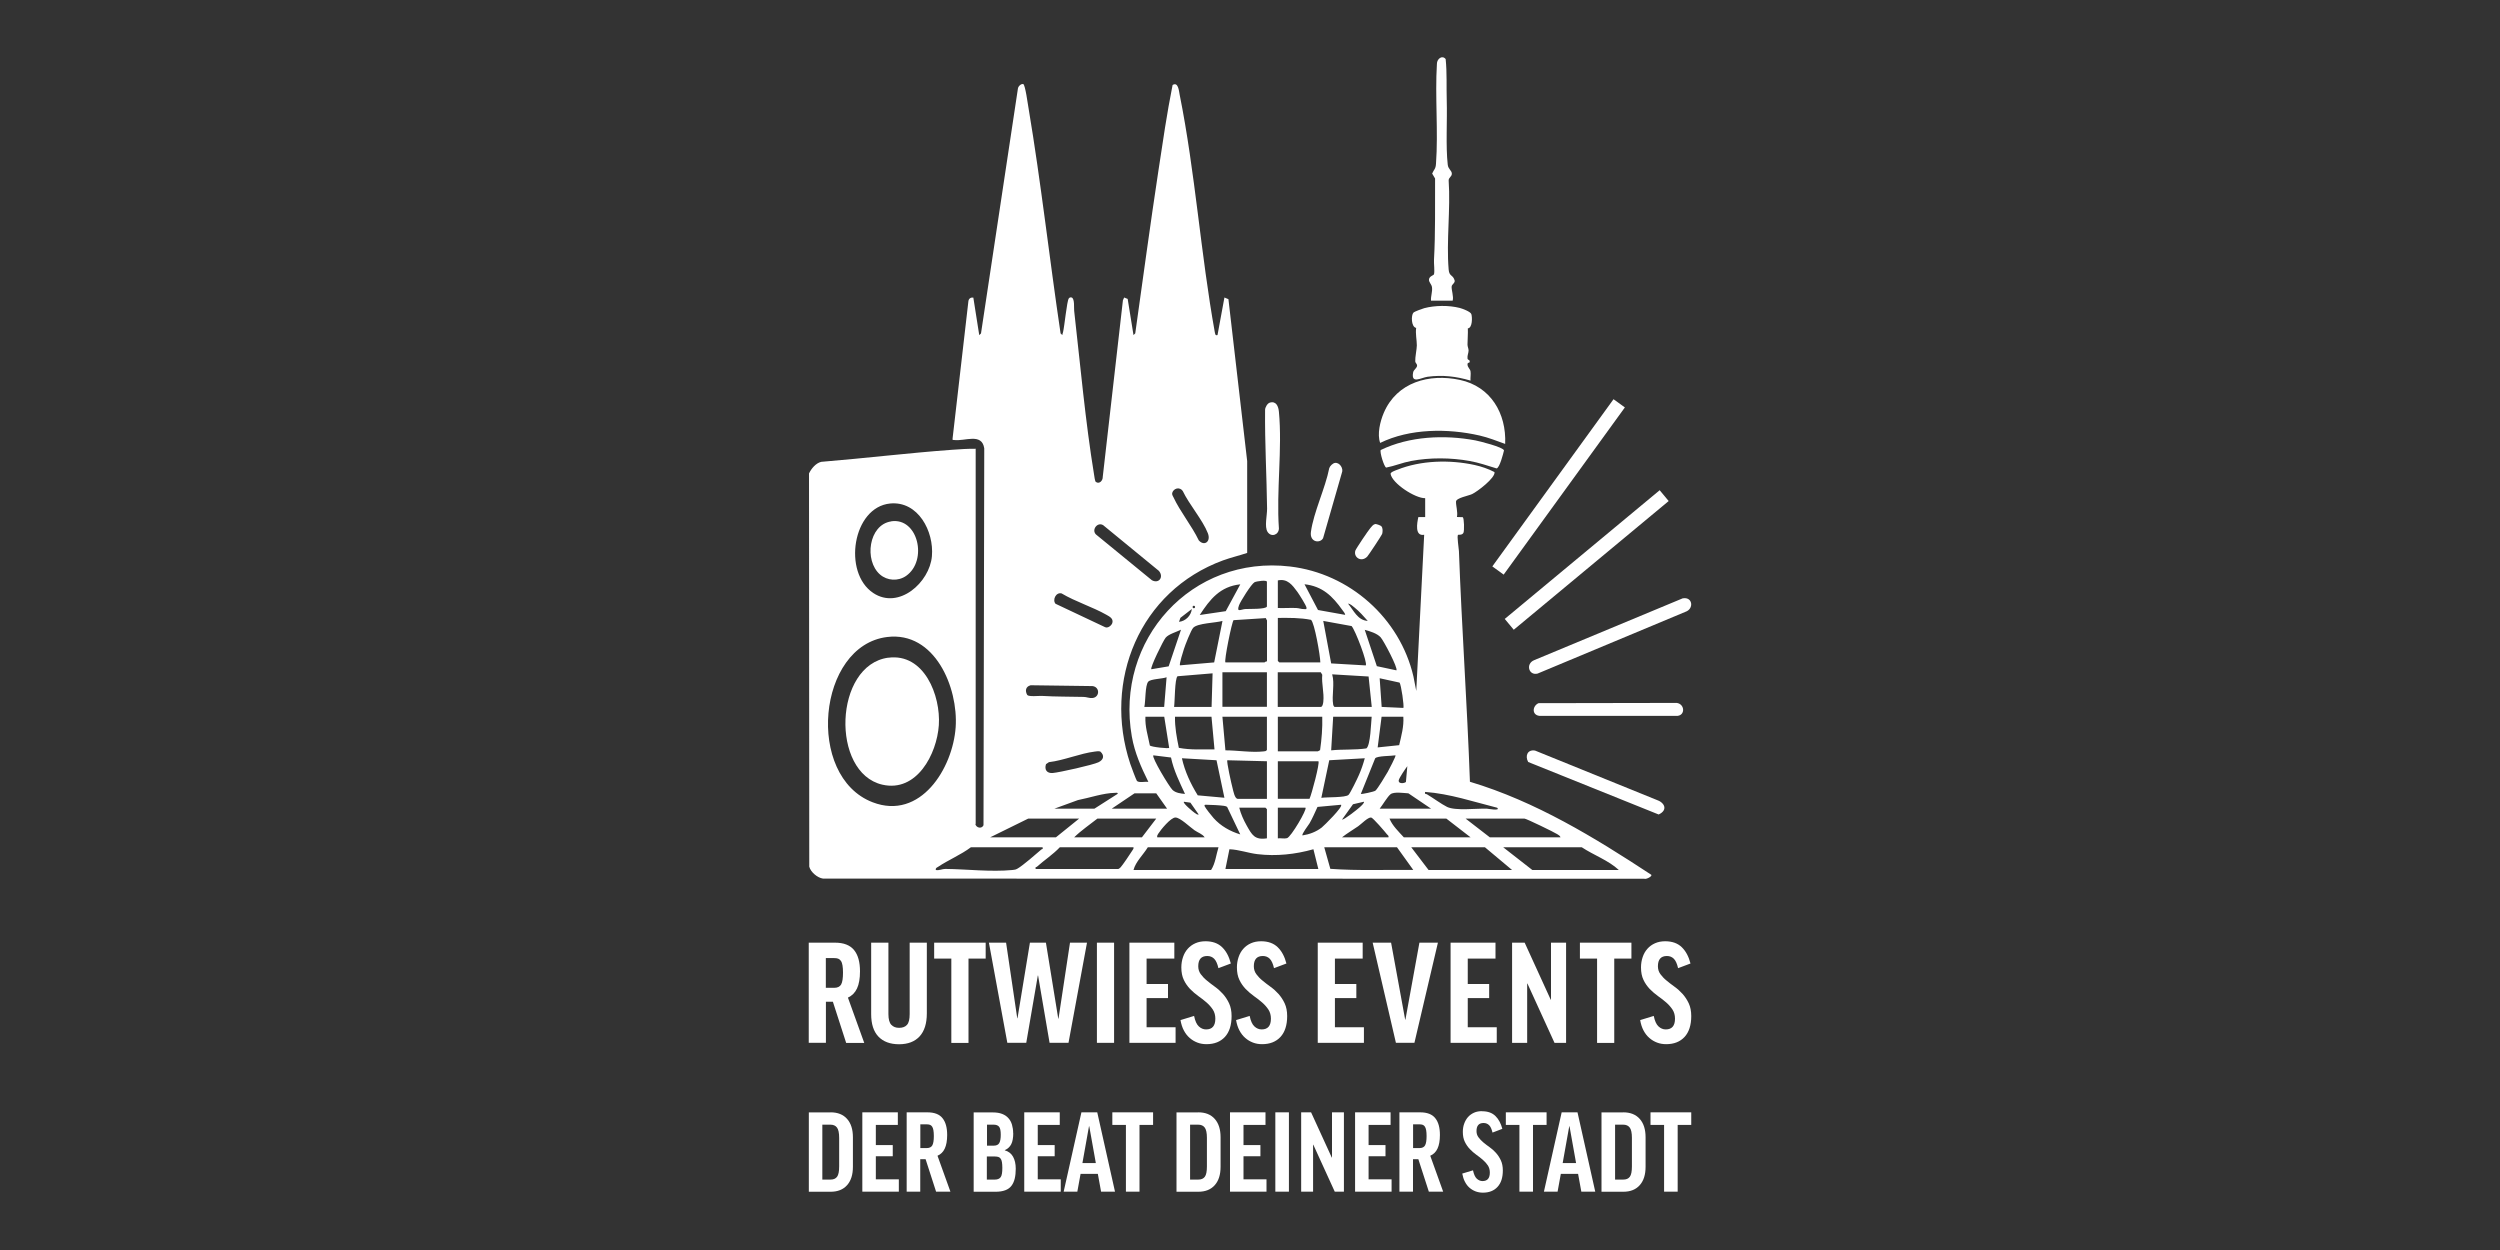 <svg xmlns="http://www.w3.org/2000/svg" id="Ebene_1" data-name="Ebene 1" viewBox="0 0 300 150"><rect x="0" y="0" width="300" height="150" fill="#333333" stroke="none"/><defs><style>      .cls-1 {        fill: #fff;      }    </style></defs><g><rect class="cls-1" x="174.64" y="57.59" width="24.78" height="1.68" transform="translate(29.95 175.56) rotate(-54.06)"></rect><rect class="cls-1" x="178.33" y="66.37" width="24.17" height="1.69" transform="translate(.99 137.18) rotate(-39.72)"></rect><path class="cls-1" d="M201.94,71.8c1.19-.21,1.36,1.27.31,1.62l-17.74,7.41c-1.07.27-1.46-1.18-.41-1.61l17.85-7.43Z"></path><path class="cls-1" d="M183.38,91.44c-.4-.74-.08-1.53.83-1.37l14.52,5.89c1.05.33,1.45,1.25.31,1.78l-15.66-6.3Z"></path><path class="cls-1" d="M184.62,84.38l16.59-.03c.95.13,1.04,1.43.12,1.55h-16.62c-.91-.12-.83-1.18-.09-1.52Z"></path><g><g><path class="cls-1" d="M180.62,53.27c-1.04-.37-1.99-.76-3.08-1.01-3.81-.87-8.37-.85-11.92.89-.38-1.05,0-2.59.43-3.6,1.57-3.69,5.45-4.75,9.14-3.96s5.59,4.01,5.43,7.67Z"></path><path class="cls-1" d="M176.14,39.42c.03.63-.04,1.32-.04,1.93,0,.25.13.48.13.71,0,.3-.17.6-.13.95.03.25.34.11.25.47-.01.06-.25,0-.25.23,0,.39.31.54.36.84.06.34-.03.77,0,1.12-1.74-.51-3.34-.7-5.15-.46-.79.11-2.02.93-1.73-.54.06-.31.49-.51.47-.83-.01-.18-.21-.29-.22-.47-.03-.46.19-1.5.19-1.92,0-.65-.18-1.41-.08-2.1-.62-.12-.61-1.54-.33-1.83.13-.14,1.06-.47,1.3-.54,1.3-.34,2.94-.36,4.25-.03.31.08,1.3.44,1.4.74.12.36.15,1.67-.43,1.72Z"></path><path class="cls-1" d="M171.72,36.08c-.04-.54.19-1.06.12-1.61-.05-.38-.4-.6-.36-.94.04-.4.56-.48.6-.62.1-.4-.03-1.27,0-1.76.18-3.23.11-6.48.13-9.73l-.35-.59c.21-.51.42-.52.46-1.18.28-3.85-.13-8.09.11-11.99,0-.6.64-1.09,1.05-.57.17,1.66.08,3.31.13,4.97.07,2.33-.13,5.54.12,7.71.06.54.49.69.49,1.07s-.39.45-.38.82c.24,3.45-.29,7.28,0,10.69.07.86.51.58.72,1.31.05.33-.32.43-.36.71-.05.39.27,1.22.12,1.71h-2.61Z"></path><path class="cls-1" d="M165.69,54c3.43-1.66,7.66-1.85,11.37-1.15.5.1,3.32.8,3.42,1.2-.09.39-.52,2.09-.89,2.16-1.07-.33-2.12-.69-3.22-.89-2.27-.41-4.77-.43-7.05,0-1.02.19-1.97.6-2.98.79-.25-.08-.8-1.88-.65-2.11Z"></path></g><path class="cls-1" d="M152.36,48.32c.79-.24,1.05.45,1.11,1.1.42,4.43-.32,9.5,0,14-.03.78-.92,1.08-1.36.41-.4-.62-.05-1.99-.06-2.79-.05-3.93-.28-7.91-.24-11.86,0-.3.28-.78.56-.86Z"></path><path class="cls-1" d="M160.19,55.55c.56-.09,1.07.67.83,1.2l-2.25,7.83c-.35.66-1.63.51-1.46-.75.32-2.36,1.73-5.25,2.2-7.65.08-.26.42-.59.68-.63Z"></path><g><g><path class="cls-1" d="M106.58,78.93c4.33-.59,6.32,4.56,6.08,8.09-.24,3.48-2.65,8.09-6.78,7.14-6.22-1.43-5.81-14.35.71-15.24Z"></path><path class="cls-1" d="M106.93,62.56c3.23-.5,4.44,4.7,1.8,6.55-.95.66-2.26.59-3.13-.17-1.92-1.67-1.37-5.96,1.33-6.37Z"></path></g><path class="cls-1" d="M117.04,98.88c.1.47.77.62.98.15l.09-45.23c-.29-1.9-2.34-.82-3.62-1-.17-.03-.19.07-.18-.18l1.9-16.49c.05-.31.29-.46.59-.42l.71,4.51.21-.21,4.43-29.38c.03-.27.38-.61.64-.54.24.07.56,2.48.64,2.92,1.5,8.96,2.5,18.01,3.84,27l.21.2c0-.12.05-.22.08-.33.18-.71.46-3.72.69-4.06.09-.13.21-.16.35-.12.38.13.26,1.28.3,1.6.73,6.42,1.35,13.33,2.39,19.67.03.19.1.78.21.86.43.31.85-.17.83-.61l2.42-21.19.15-.33.42.17.7,4.34.21-.21c.92-6.51,1.79-13.02,2.78-19.52.52-3.43,1.02-6.89,1.7-10.28.67-.42.76.69.85,1.17,1.87,9.3,2.53,19.16,4.22,28.52.07.22.03.39.32.32l.83-4.51.48.2,2.25,19.43v11.02c-.95.32-1.95.55-2.91.9-9.98,3.67-14.43,14.43-11.12,24.41.09.28.72,1.96.8,2.05.24.25,1.01.06,1.37.11-.87-1.77-1.63-3.46-1.98-5.43-2.05-11.61,7.18-21.81,18.99-20.41,7.14.84,13.17,6.19,14.8,13.19l.34,1.74.95-18.74c-1.15.21-.86-1.4-.7-2.12h.82v-2.27c-1.19.03-3.96-1.77-4.15-2.91-.04-.21.61-.43.8-.5,2.84-1.14,6.32-1.22,9.29-.57.81.18,1.64.46,2.38.85.12.69-2.07,2.35-2.69,2.64-.45.21-1.91.46-1.93.9-.02.48.24,1.28.11,1.85l.7.02c.17.11.2,1.65.08,1.88-.16.31-.6.2-.65.24-.15.14.1,1.64.11,1.95.34,9.24.99,18.45,1.32,27.68,7.88,2.36,14.94,6.68,21.76,11.16.15.2-.64.58-.83.48l-98.56-.02c-.67-.09-1.48-.78-1.65-1.43l-.03-47.19c.28-.58.81-1.23,1.46-1.39,5.25-.43,10.5-1.07,15.75-1.45.93-.07,1.86-.13,2.79-.12v45.01ZM141.21,58.63c-.22.04-.45.24-.52.45-.1.24.03.4.13.6.78,1.69,2.21,3.44,3.03,5.16.64.74,1.5.18,1.09-.86-.61-1.57-2.26-3.47-3.01-5.06-.17-.25-.43-.35-.73-.3ZM106.82,60.42c-4.51.44-5.72,8.29-2.03,10.74,3.07,2.04,6.77-1.27,7.04-4.42.26-2.97-1.65-6.64-5.01-6.32ZM139.06,68.5l-6.68-5.48c-.68-.42-1.42.55-.87,1.11l6.72,5.5c.85.46,1.46-.41.83-1.13ZM152.03,72.79v-2.97c0-.26-1.27-.07-1.49.05-.38.21-1.69,2.29-1.86,2.77-.33.93.25.46.8.44.41-.02,2.44.05,2.55-.3ZM153.34,69.64v3.32c.73.03,1.47-.03,2.2,0,.32.01.61.14.94.13.19,0,.34.08.3-.18s-.87-1.58-1.09-1.88c-.61-.83-1.2-1.63-2.35-1.38ZM148.83,70.12c-2.41.26-3.63,1.78-4.86,3.68l3.12-.46,1.74-3.21ZM161.4,73.79c.09-.09-.23-.47-.31-.58-1.19-1.67-2.4-2.87-4.55-3.1l1.62,3.09,3.24.58ZM126.68,72.46l5.93,2.8c.34.16.78-.2.87-.51.15-.52-.33-.76-.7-.97-1.67-.95-3.71-1.57-5.39-2.57-.69-.18-1.14.81-.71,1.26ZM162.54,72.9c-.21-.17-.49-.44-.78-.47.68.81,1.15,2.01,2.37,2.08-.49-.55-1.01-1.15-1.59-1.61ZM143.41,72.84c0-.08-.07-.15-.15-.15s-.15.07-.15.15.07.15.15.15.15-.07.15-.15ZM143.02,73.08l-1.37,1.06-.17.48c.8-.08,1.46-.76,1.54-1.54ZM147.05,79.49h4.69s.18-.16.3-.12v-4.92s-.12-.19-.14-.28l-3.87.25c-.2.17-1.16,4.89-.98,5.07ZM158.44,79.49c0-.75-.7-4.79-1.12-5.11-1.31-.26-2.65-.24-3.98-.23v5.16l.18.18h4.92ZM146.7,74.51c-.8.24-2.97.26-3.51.82-.27.28-.97,2.08-1.12,2.55-.09.28-.59,1.85-.47,1.96l4.1-.35,1-4.99ZM162.2,75.13l-3.41-.62.95,5.1,4.15.24c.26-.26-1.25-4.22-1.69-4.71ZM141.71,75.57c-.52.26-1.47.52-1.83.95-.29.34-1.9,3.63-1.72,3.79l2.08-.35,1.48-4.39ZM167.57,80.44c.22-.24-1.54-3.59-1.9-3.97-.42-.46-1.29-.73-1.9-.89l1.45,4.36,2.34.5ZM106.46,76.44c-8.37,1.02-9.83,16.72-1.75,19.83,5.74,2.21,9.63-4.07,9.97-9.01.32-4.76-2.5-11.52-8.22-10.82ZM146.69,80.67v4.15h5.34v-4.15h-5.34ZM153.34,84.83h5.16c.21,0,.29-.47.3-.65.11-1.07-.23-2.14-.13-3.21l-.18-.3h-5.16v4.15ZM140.88,84.83h4.51l.12-4.03-4.21.35c-.34.33-.31,3.04-.41,3.68ZM160.16,84.83h4.45l-.38-3.65-4.37-.26c.33,1.11-.07,2.56.12,3.62.02.13.06.22.18.3ZM137.33,84.83h2.37l.29-3.56c-.49.2-1.89.19-2.2.53-.39.44-.31,2.38-.47,3.03ZM168.4,84.94c.12-.12-.25-2.79-.46-3.03l-2.38-.52.24,3.44,2.61.12ZM123.65,82.24c-.58.16-.66.67-.38,1.16.2.23,1.39.09,1.78.11,1.68.1,3.3.08,4.98.12.36,0,.68.17,1.07.13.88-.09.91-1.32,0-1.43l-7.44-.1ZM139.7,86.01h-2.25c-.06,1.18.31,2.3.53,3.44.14.2,2.32.41,2.32.29l-.59-3.73ZM145.39,86.01h-4.39c-.03,1.25.21,2.5.46,3.73,1.41.28,2.85.17,4.28.19l-.36-3.91ZM152.03,86.01h-5.34l.36,4.03c1.44,0,3.15.29,4.57.13.17-.02.31-.01.41-.18v-3.97ZM158.68,86.01h-5.34v4.15h4.8s.26-.13.27-.14c.19-1.32.3-2.67.26-4.01ZM164.61,86.01h-4.63l-.24,4.03c1.4-.14,2.85-.03,4.22-.23.51-.36.56-3.1.64-3.8ZM168.4,86.01h-2.61l-.47,3.68,2.58-.27c.26-1.12.58-2.25.5-3.41ZM131.37,90.19c-1.73.21-3.71,1.06-5.5,1.27l-.35.24c-.22.67.11,1.12.82,1.06.8-.07,4.82-.97,5.48-1.29.62-.3.75-.82.21-1.29-.22-.06-.44-.02-.66.01ZM140.51,90.9l-2.11-.26c-.24.21,1.92,3.8,2.31,4.16s1,.43,1.49.47c-.65-1.41-1.36-2.82-1.68-4.37ZM167.45,90.64c-.47.09-2.18.05-2.43.36l-1.72,4.27c.07.06,1.59-.26,1.75-.39.26-.21,1.25-1.86,1.48-2.26.12-.21,1.01-1.9.93-1.98ZM145.98,91.23l-4.15-.24c.35,1.59,1.05,3.07,1.9,4.45l3.2.29-.95-4.51ZM163.78,90.99l-4.27.24-.95,4.51c.63-.1,2.88-.01,3.26-.35.21-.19,1.1-2.03,1.26-2.41.28-.64.51-1.31.69-1.98ZM152.03,91.35l-4.75-.12c-.12.12.51,2.93.63,3.35.08.3.25,1.28.62,1.28h3.5v-4.51ZM158.2,91.35h-4.86v4.51h3.8c.25-.52,1.26-4.31,1.07-4.51ZM168.88,91.94c-.25.33-.92,1.32-1.02,1.65-.14.48.6.45.85.25l.17-1.91ZM179.67,96.93c-2.86-.72-5.68-1.68-8.66-1.9-.07.32.08.2.23.29.74.44,1.71,1.16,2.41,1.51,1.01.49,3.5.17,4.77.21.09,0,1.69.31,1.24-.11ZM126.53,97.04h4.8l2.79-1.78c.03-.19-.17-.12-.3-.12-1.42.02-3.07.6-4.47.87l-2.82,1.03ZM140.05,97.04l-1.3-1.84h-2.61s-2.73,1.84-2.73,1.84h6.64ZM165.56,97.04h6.17l-2.72-1.84c-.54-.03-1.74-.22-2.15.11-.39.32-.95,1.3-1.3,1.73ZM143.85,97.75l-1-1.43-.78-.11c-.19.16,1.17,1.26,1.31,1.35s.27.22.46.19ZM163.66,96.21l-1.3.3-1.31,1.83c.14.13,1.87-1.24,2.07-1.43.1-.09.68-.58.54-.71ZM147.26,96.84c-.1-.09-.26-.12-.39-.14-.5-.07-1.59-.13-2.13-.13-.15,0-.25,0-.18.18.08.21.87,1.2,1.07,1.42.85.95,1.98,1.59,3.2,1.96l-1.57-3.29ZM160.93,96.57l-2.83.26c-.3.65-.59,1.33-.95,1.96-.14.24-.99,1.32-.85,1.46.84-.13,1.64-.43,2.31-.95.28-.22,2.57-2.48,2.32-2.72ZM152.03,100.6v-3.5l-.18-.18h-3.14c.18.74.52,1.48.89,2.14.63,1.12.96,1.77,2.43,1.54ZM156.66,96.92h-3.32v3.68c.34-.04.78.07,1.1-.02.49-.14,2.43-3.47,2.22-3.65ZM144.56,100.48c-.27-.41-.81-.56-1.22-.85-.54-.37-1.71-1.52-2.28-1.53s-1.77,1.47-2.08,1.96c-.09.15-.15.23-.11.42h5.69ZM166.62,100.48c.05-.21-.08-.24-.18-.36-.24-.31-1.68-1.99-1.9-2.02-.4-.04-1.17.78-1.56,1.05-.64.45-1.33.84-1.94,1.33h5.57ZM129.5,98.23h-6.11l-4.57,2.25h7.89l2.79-2.25ZM138.75,98.23h-7.06c-.93.74-1.95,1.42-2.79,2.25h8.13l1.72-2.25ZM176.47,100.48l-2.91-2.25h-6.82c.33.84,1.11,1.58,1.72,2.25h8.01ZM187.26,100.48c-.05-.19-.24-.28-.39-.38-.37-.24-3.72-1.87-3.94-1.87h-7.06l2.91,2.25h8.48ZM125.11,101.67h-8.6c-1.19.9-2.72,1.53-3.94,2.35-.15.1-.32.13-.27.38.39.08.77-.13,1.13-.13,2.62.03,5.44.38,8.07.13.3-.03.38-.04.64-.19.59-.34,2.24-1.76,2.82-2.27.08-.07.23,0,.15-.27ZM136.02,101.67h-8.84c-.83.88-1.86,1.54-2.75,2.34-.08.07-.23,0-.15.27h9.9c.07,0,.24-.14.3-.21.18-.18,1.24-1.73,1.4-2.01.07-.13.18-.21.14-.39ZM146.22,101.67h-8.48c-.54.89-1.46,1.73-1.72,2.73h9.31c.52-.8.61-1.83.89-2.73ZM167.63,101.67h-8.72l.73,2.59c3.31.24,6.63.1,9.95.13l-1.96-2.73ZM181.45,104.4l-3.26-2.73h-8.84l2.08,2.73h10.02ZM194.26,104.4c-1.24-1.16-3.02-1.78-4.45-2.73h-9.43l3.5,2.73h10.38ZM157.61,101.91c-2.17.61-4.45.86-6.7.59-1.14-.13-2.23-.55-3.38-.59l-.48,2.37h11.15s-.59-2.37-.59-2.37Z"></path></g><path class="cls-1" d="M165.76,63.15c.2.21.17.66.1.92-.05.16-1.63,2.55-1.79,2.72-.7.73-1.67.1-1.43-.71.07-.23,1.56-2.44,1.8-2.71.17-.19.32-.43.59-.49.15-.01.64.17.74.27Z"></path></g></g><g><path class="cls-1" d="M99.67,133.48c.85,0,1.51.26,1.98.79.47.53.7,1.26.7,2.21v3.53c0,.95-.23,1.68-.7,2.21-.47.53-1.13.79-1.98.79h-2.61v-9.52h2.61ZM100.7,136.55c0-.6-.09-1.01-.26-1.24-.17-.23-.43-.35-.78-.35h-.98v6.59h.98c.36,0,.62-.11.79-.34.17-.23.25-.64.25-1.25v-3.41Z"></path><path class="cls-1" d="M107.74,133.48v1.51h-2.64v2.42h2.03v1.34h-2.03v2.77h2.76v1.48h-4.38v-9.52h4.27Z"></path><path class="cls-1" d="M111.09,139.1h-.66v3.9h-1.63v-9.52h2.49c.83,0,1.44.23,1.81.7.38.47.56,1.14.56,2.02,0,.68-.1,1.23-.29,1.63-.19.41-.48.69-.87.86l1.55,4.31h-1.72l-1.26-3.9ZM110.43,137.77h.77c.33,0,.56-.11.68-.33.12-.22.18-.59.18-1.12,0-.28-.02-.51-.05-.69-.03-.18-.08-.32-.15-.43-.07-.11-.16-.18-.26-.22-.11-.04-.24-.06-.39-.06h-.77v2.84Z"></path><path class="cls-1" d="M121.59,135.99c0,.55-.08.99-.24,1.31-.16.32-.42.56-.77.71v.03c.45.13.78.39.99.77.21.38.32.86.32,1.44,0,.44-.04.83-.12,1.17-.08.34-.21.63-.39.87-.18.24-.43.42-.75.54-.32.12-.71.18-1.18.18h-2.61v-9.52h2.32c.43,0,.8.06,1.1.18.31.12.56.29.75.51.2.22.34.48.43.79.09.31.14.65.14,1.02ZM118.43,137.48h.8c.33,0,.56-.1.68-.31.12-.21.18-.54.18-1s-.06-.78-.19-.95c-.13-.17-.35-.26-.66-.26h-.8v2.52ZM118.43,141.55h.96c.32,0,.55-.1.69-.29.14-.19.2-.56.2-1.12,0-.28-.02-.51-.05-.69-.03-.18-.08-.32-.16-.42-.07-.1-.17-.17-.28-.2-.11-.03-.24-.05-.4-.05h-.97v2.77Z"></path><path class="cls-1" d="M127.17,133.48v1.51h-2.64v2.42h2.03v1.34h-2.03v2.77h2.76v1.48h-4.38v-9.52h4.27Z"></path><path class="cls-1" d="M129.27,143h-1.63l2.13-9.52h1.9l2.13,9.52h-1.67l-.39-2.14h-2.07l-.39,2.14ZM129.9,139.57h1.6l-.79-4.42h-.03l-.79,4.42Z"></path><path class="cls-1" d="M138.37,133.48v1.51h-1.63v8.01h-1.63v-8.01h-1.63v-1.51h4.88Z"></path><path class="cls-1" d="M143.79,133.48c.85,0,1.51.26,1.98.79.47.53.7,1.26.7,2.21v3.53c0,.95-.23,1.68-.7,2.21-.47.53-1.13.79-1.98.79h-2.61v-9.52h2.61ZM144.83,136.55c0-.6-.09-1.01-.26-1.24-.17-.23-.43-.35-.78-.35h-.98v6.59h.98c.36,0,.62-.11.79-.34.17-.23.25-.64.25-1.25v-3.41Z"></path><path class="cls-1" d="M151.86,133.48v1.51h-2.64v2.42h2.03v1.34h-2.03v2.77h2.76v1.48h-4.38v-9.52h4.27Z"></path><path class="cls-1" d="M154.67,133.48v9.52h-1.63v-9.52h1.63Z"></path><path class="cls-1" d="M157.33,133.48l2.48,5.42h.03v-5.42h1.43v9.52h-1.1l-2.57-5.63h-.03v5.63h-1.43v-9.52h1.19Z"></path><path class="cls-1" d="M166.87,133.48v1.51h-2.64v2.42h2.03v1.34h-2.03v2.77h2.76v1.48h-4.38v-9.52h4.27Z"></path><path class="cls-1" d="M170.22,139.1h-.66v3.9h-1.63v-9.52h2.49c.83,0,1.44.23,1.81.7.38.47.56,1.14.56,2.02,0,.68-.1,1.23-.29,1.63-.19.41-.48.69-.87.86l1.55,4.31h-1.72l-1.26-3.9ZM169.56,137.77h.77c.33,0,.56-.11.68-.33.12-.22.18-.59.18-1.12,0-.28-.02-.51-.05-.69-.03-.18-.08-.32-.15-.43-.07-.11-.16-.18-.26-.22-.11-.04-.24-.06-.39-.06h-.77v2.84Z"></path><path class="cls-1" d="M177.86,133.35c.67,0,1.2.19,1.59.57.39.38.66.9.83,1.54l-1.18.45c-.1-.42-.23-.72-.41-.89-.18-.17-.39-.26-.66-.26-.57,0-.85.32-.85.97,0,.29.08.54.24.75.16.21.35.42.58.61.23.19.49.39.76.58s.53.42.76.68c.23.26.43.56.58.89.16.34.24.74.24,1.21,0,.86-.21,1.52-.64,1.98-.42.46-1.01.69-1.75.69-.31,0-.6-.05-.87-.15-.27-.1-.52-.25-.74-.44-.22-.19-.4-.43-.55-.72-.15-.28-.25-.61-.32-.98l1.29-.39c.1.47.25.81.45,1,.21.19.44.29.69.29.59,0,.88-.34.88-1.02,0-.33-.08-.62-.24-.86-.16-.24-.36-.46-.6-.67-.24-.21-.5-.41-.78-.61-.28-.2-.54-.43-.78-.68-.24-.25-.44-.54-.6-.87-.16-.33-.24-.72-.24-1.19,0-.35.05-.68.16-.98.11-.31.26-.57.45-.79s.44-.4.72-.53c.28-.13.61-.19.96-.19Z"></path><path class="cls-1" d="M185.59,133.48v1.51h-1.63v8.01h-1.63v-8.01h-1.63v-1.51h4.88Z"></path><path class="cls-1" d="M186.9,143h-1.63l2.13-9.52h1.9l2.13,9.52h-1.67l-.39-2.14h-2.07l-.39,2.14ZM187.53,139.57h1.6l-.79-4.42h-.03l-.79,4.42Z"></path><path class="cls-1" d="M194.79,133.48c.85,0,1.51.26,1.98.79.47.53.7,1.26.7,2.21v3.53c0,.95-.23,1.68-.7,2.21-.47.53-1.13.79-1.98.79h-2.61v-9.52h2.61ZM195.83,136.55c0-.6-.09-1.01-.26-1.24-.17-.23-.43-.35-.78-.35h-.98v6.59h.98c.36,0,.62-.11.79-.34.17-.23.25-.64.25-1.25v-3.41Z"></path><path class="cls-1" d="M202.95,133.48v1.51h-1.63v8.01h-1.63v-8.01h-1.63v-1.51h4.88Z"></path></g><g><path class="cls-1" d="M99.94,120.21h-.83v4.93h-2.06v-12.02h3.15c1.05,0,1.81.3,2.29.89.48.59.71,1.44.71,2.55,0,.86-.12,1.55-.36,2.06-.24.51-.61.88-1.09,1.09l1.96,5.44h-2.17l-1.59-4.93ZM99.11,118.54h.98c.42,0,.7-.14.85-.41.15-.28.22-.75.22-1.41,0-.35-.02-.64-.06-.87-.04-.23-.1-.41-.19-.54-.09-.13-.2-.22-.33-.27-.13-.05-.3-.07-.5-.07h-.98v3.58Z"></path><path class="cls-1" d="M111.22,113.12v8.49c0,1.21-.29,2.12-.86,2.75-.58.63-1.4.95-2.47.95s-1.9-.31-2.48-.92-.87-1.51-.87-2.7v-8.57h2.07v8.57c0,.62.12,1.05.35,1.29.23.24.54.36.93.36.42,0,.74-.12.95-.36.22-.24.32-.67.32-1.29v-8.57h2.06Z"></path><path class="cls-1" d="M118.28,113.12v1.91h-2.06v10.12h-2.06v-10.12h-2.06v-1.91h6.17Z"></path><path class="cls-1" d="M128.22,125.14h-2.27l-1.38-8.08h-.03l-1.39,8.08h-2.27l-2.21-12.02h2.06l1.34,9.07h.03l1.49-9.07h1.92l1.48,9.12h.03l1.38-9.12h2.04l-2.22,12.02Z"></path><path class="cls-1" d="M133.69,113.12v12.02h-2.06v-12.02h2.06Z"></path><path class="cls-1" d="M140.92,113.12v1.91h-3.33v3.05h2.57v1.69h-2.57v3.5h3.48v1.87h-5.54v-12.02h5.39Z"></path><path class="cls-1" d="M144.65,112.95c.85,0,1.52.24,2.01.72.49.48.83,1.13,1.04,1.95l-1.49.56c-.12-.53-.29-.91-.51-1.13-.22-.22-.5-.33-.83-.33-.72,0-1.08.41-1.08,1.23,0,.36.1.68.3.95.2.27.44.53.74.77.29.24.61.49.96.74s.67.54.96.86c.29.33.54.7.74,1.13.2.43.3.94.3,1.53,0,1.08-.27,1.92-.8,2.5-.54.58-1.27.87-2.21.87-.39,0-.75-.06-1.09-.19-.34-.13-.65-.31-.93-.56-.28-.24-.51-.54-.7-.9-.19-.36-.32-.77-.4-1.24l1.63-.5c.12.6.31,1.02.57,1.26.26.24.55.36.87.36.74,0,1.11-.43,1.11-1.29,0-.42-.1-.78-.3-1.09-.2-.3-.45-.59-.75-.85-.3-.26-.63-.52-.99-.77-.35-.25-.68-.54-.99-.85-.3-.32-.56-.68-.75-1.09-.2-.41-.3-.91-.3-1.5,0-.44.07-.86.2-1.24.13-.39.32-.72.57-1s.55-.5.91-.66c.36-.16.77-.24,1.22-.24Z"></path><path class="cls-1" d="M151.32,112.95c.85,0,1.52.24,2.01.72.49.48.83,1.13,1.04,1.95l-1.49.56c-.12-.53-.29-.91-.51-1.13-.22-.22-.5-.33-.83-.33-.72,0-1.08.41-1.08,1.23,0,.36.1.68.3.95.2.27.44.53.74.77.29.24.61.49.96.74s.67.54.96.86c.29.33.54.7.74,1.13.2.43.3.94.3,1.53,0,1.08-.27,1.92-.8,2.5-.54.58-1.27.87-2.21.87-.39,0-.75-.06-1.09-.19-.34-.13-.65-.31-.93-.56-.28-.24-.51-.54-.7-.9-.19-.36-.32-.77-.4-1.24l1.63-.5c.12.6.31,1.02.57,1.26.26.24.55.36.87.36.74,0,1.11-.43,1.11-1.29,0-.42-.1-.78-.3-1.09-.2-.3-.45-.59-.75-.85-.3-.26-.63-.52-.99-.77-.35-.25-.68-.54-.99-.85-.3-.32-.56-.68-.75-1.09-.2-.41-.3-.91-.3-1.5,0-.44.07-.86.2-1.24.13-.39.32-.72.57-1s.55-.5.91-.66c.36-.16.77-.24,1.22-.24Z"></path><path class="cls-1" d="M163.52,113.12v1.91h-3.33v3.05h2.57v1.69h-2.57v3.5h3.48v1.87h-5.54v-12.02h5.39Z"></path><path class="cls-1" d="M169.73,125.14h-2.22l-2.79-12.02h2.21l1.69,9.24h.03l1.68-9.24h2.22l-2.82,12.02Z"></path><path class="cls-1" d="M179.46,113.12v1.91h-3.33v3.05h2.57v1.69h-2.57v3.5h3.48v1.87h-5.54v-12.02h5.39Z"></path><path class="cls-1" d="M182.96,113.12l3.13,6.85h.03v-6.85h1.81v12.02h-1.39l-3.25-7.12h-.03v7.12h-1.81v-12.02h1.51Z"></path><path class="cls-1" d="M195.77,113.12v1.91h-2.06v10.12h-2.06v-10.12h-2.06v-1.91h6.17Z"></path><path class="cls-1" d="M199.81,112.95c.85,0,1.52.24,2.01.72.49.48.83,1.13,1.04,1.95l-1.49.56c-.12-.53-.29-.91-.51-1.13-.22-.22-.5-.33-.83-.33-.72,0-1.08.41-1.08,1.23,0,.36.1.68.3.95.2.27.44.53.74.77.29.24.61.49.96.74s.67.54.96.86c.29.33.54.7.74,1.13.2.43.3.94.3,1.53,0,1.08-.27,1.92-.8,2.5-.54.58-1.27.87-2.21.87-.39,0-.75-.06-1.09-.19-.34-.13-.65-.31-.93-.56-.28-.24-.51-.54-.7-.9-.19-.36-.32-.77-.4-1.24l1.63-.5c.12.6.31,1.02.57,1.26.26.24.55.36.87.36.74,0,1.11-.43,1.11-1.29,0-.42-.1-.78-.3-1.09-.2-.3-.45-.59-.75-.85-.3-.26-.63-.52-.99-.77-.35-.25-.68-.54-.99-.85-.3-.32-.56-.68-.75-1.09-.2-.41-.3-.91-.3-1.5,0-.44.07-.86.2-1.24.13-.39.32-.72.57-1s.55-.5.91-.66c.36-.16.77-.24,1.22-.24Z"></path></g></svg>